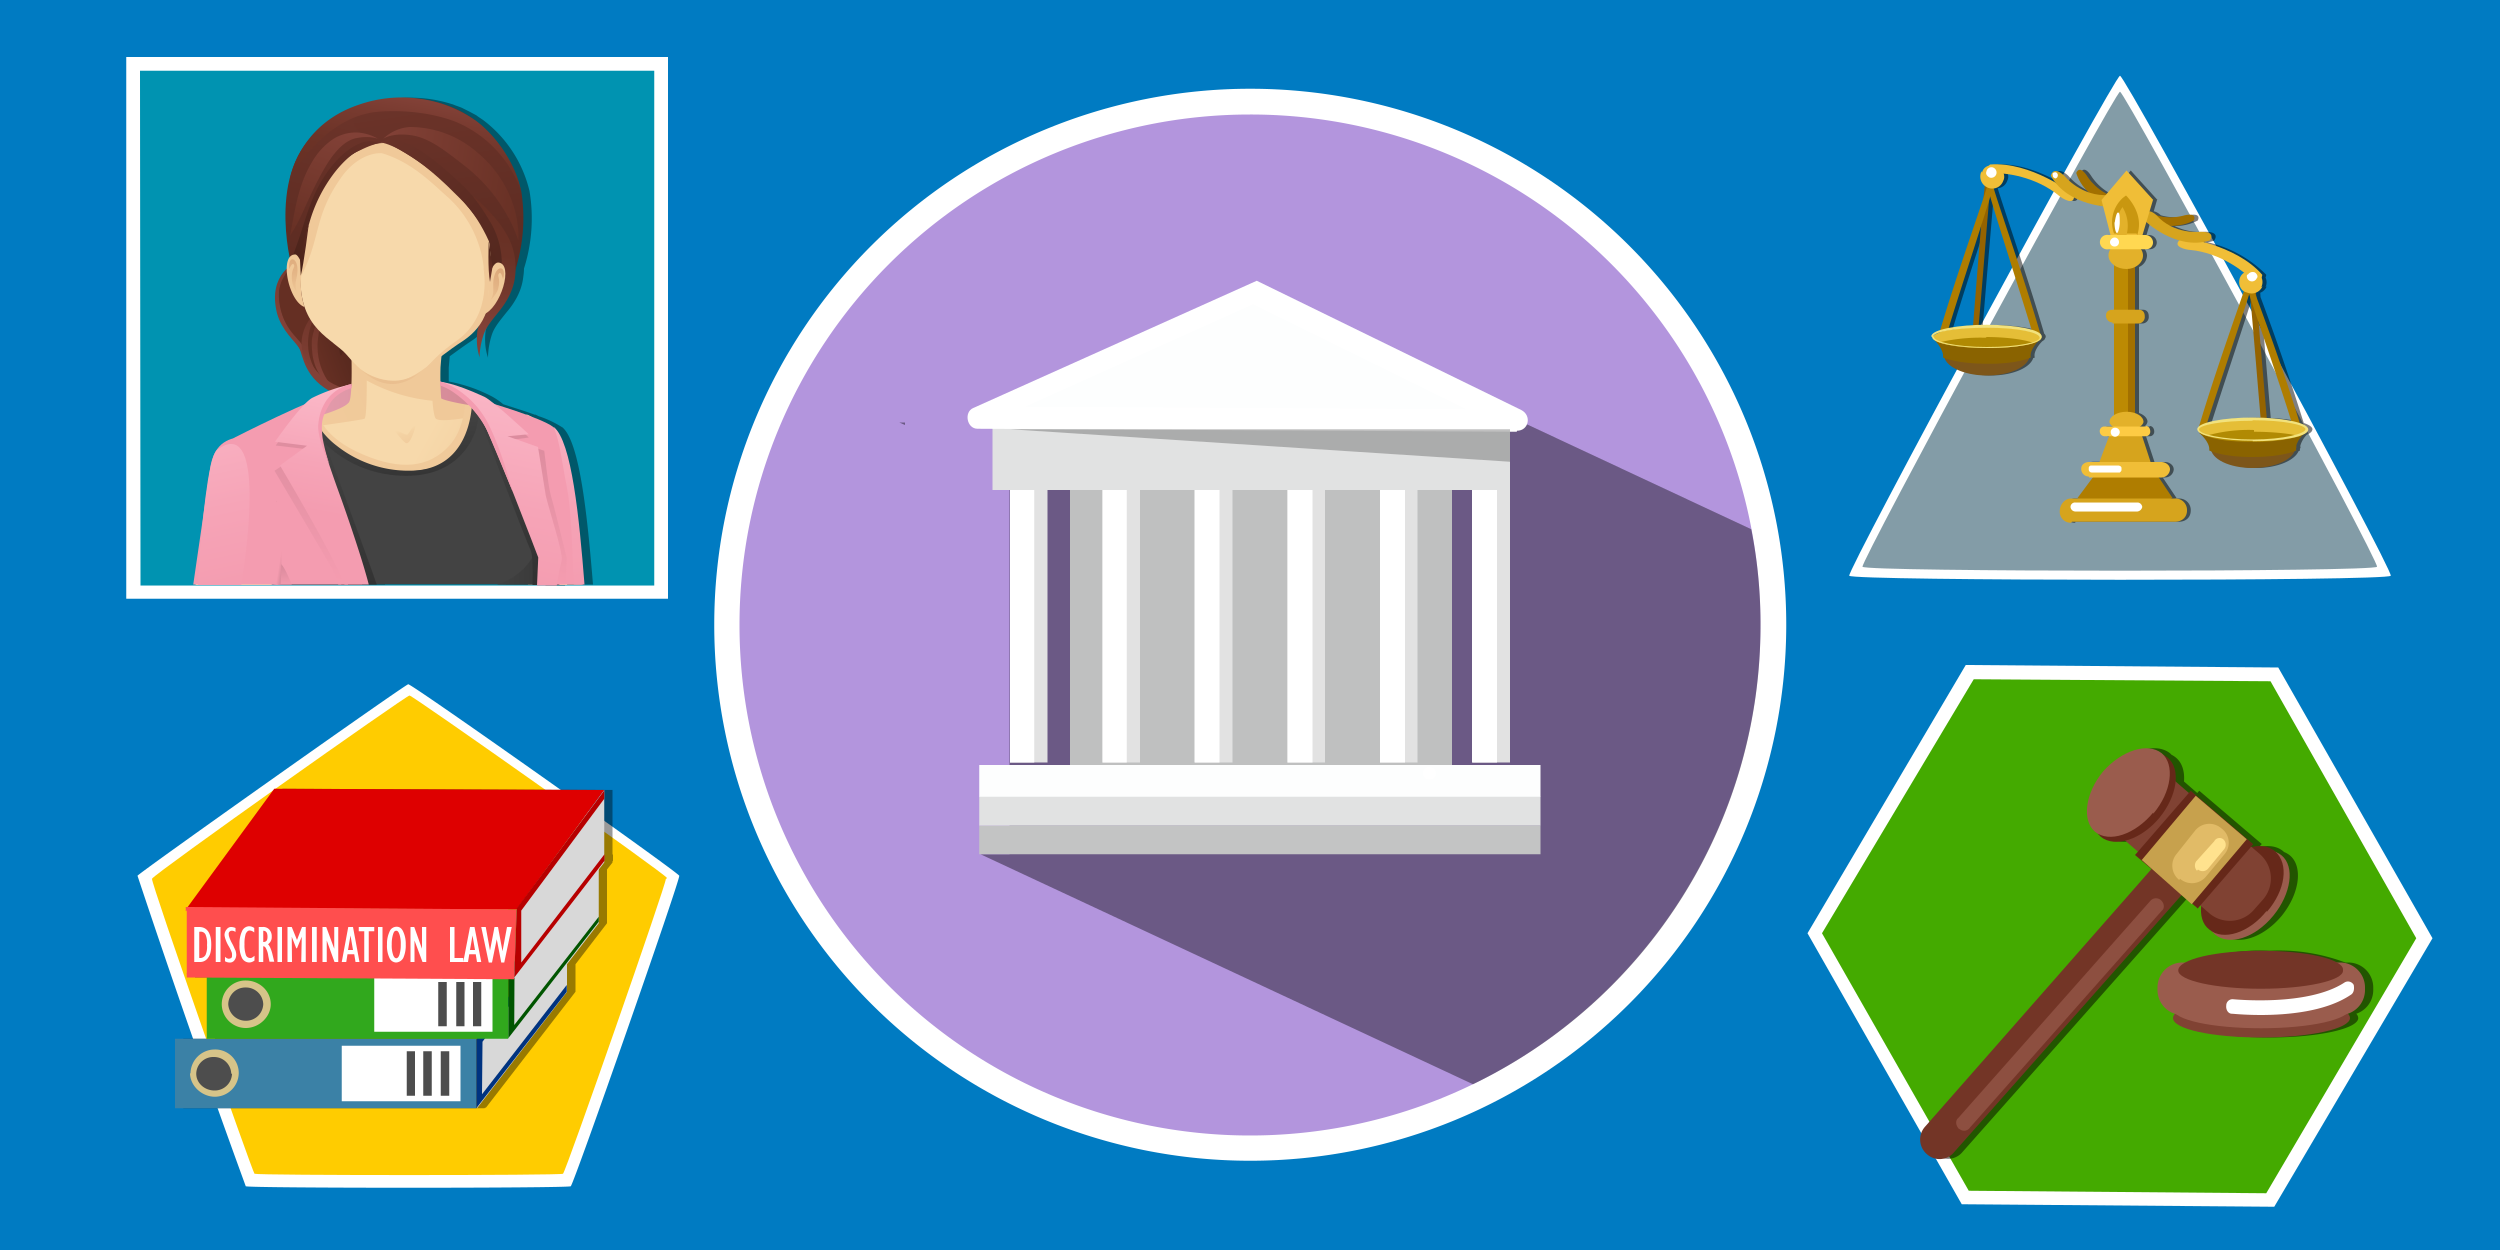 <svg xmlns="http://www.w3.org/2000/svg" xmlns:xlink="http://www.w3.org/1999/xlink" viewBox="0 0 1000 500"><defs><linearGradient id="a" x1="3029.7" x2="3031.2" y1="-206.5" y2="-180.3" gradientTransform="rotate(58.1 1285.1 -2639.3)" gradientUnits="userSpaceOnUse"><stop offset=".2" stop-color="#492219"/><stop offset="1" stop-color="#652f23"/></linearGradient><linearGradient id="k" x1="3033.4" x2="3027.6" y1="-218.3" y2="-188.2" xlink:href="#a"/><linearGradient id="b" x1="3048.7" x2="3072.5" y1="-254.1" y2="-190.2" gradientTransform="rotate(57.1 1298.8 -2731.7)" gradientUnits="userSpaceOnUse"><stop offset="0" stop-color="#673024"/><stop offset=".4" stop-color="#6c3327"/><stop offset=".8" stop-color="#793b30"/><stop offset="1" stop-color="#824137"/></linearGradient><linearGradient id="l" x1="3048.3" x2="3078.2" y1="-217" y2="-180.6" xlink:href="#b"/><linearGradient id="m" x1="3051.6" x2="3081.5" y1="-219.8" y2="-183.3" xlink:href="#b"/><linearGradient id="n" x1="6.8" x2="78.8" y1="-458.9" y2="-458.9" gradientTransform="rotate(180 101 -149)" gradientUnits="userSpaceOnUse"><stop offset="0" stop-color="#d38894"/><stop offset="1" stop-color="#e49cad"/></linearGradient><linearGradient id="c" x1="221.9" x2="219.9" y1="-556.7" y2="-520.6" gradientTransform="matrix(1 0 0 -1 0 -298)" gradientUnits="userSpaceOnUse"><stop offset="0" stop-color="#f0c999"/><stop offset=".5" stop-color="#f1cb9c"/><stop offset=".9" stop-color="#f4d3a4"/><stop offset="1" stop-color="#f7d9ab"/></linearGradient><linearGradient id="o" x1="195" x2="232.6" y1="-518.3" y2="-517.1" xlink:href="#c"/><linearGradient id="p" x1="-512" x2="-510.9" y1="-644.4" y2="-644.4" gradientTransform="scale(-54.897 54.897) rotate(-29.1 989.2 -1298.5)" gradientUnits="userSpaceOnUse"><stop offset="0" stop-color="#f0c999"/><stop offset=".5" stop-color="#f2ce9f"/><stop offset="1" stop-color="#f7d9ab"/></linearGradient><linearGradient id="q" x1="-502.2" x2="-501.4" y1="-640.9" y2="-640.9" gradientTransform="scale(-82.005 82.005) rotate(23.8 -1778.4 867.4)" xlink:href="#c"/><linearGradient id="r" x1="40.7" x2="54.2" y1="-497.7" y2="-435" gradientTransform="rotate(180 101 -149)" xlink:href="#c"/><linearGradient id="d" x1="102.6" x2="159.3" y1="-518.2" y2="-518.2" gradientTransform="matrix(1 0 0 -1 0 -298)" gradientUnits="userSpaceOnUse"><stop offset="0" stop-color="#434343"/><stop offset="1" stop-color="#323232"/></linearGradient><linearGradient id="s" x1="196.1" x2="231.6" y1="-518.2" y2="-518.2" xlink:href="#d"/><linearGradient id="t" x1="45" x2="41.5" y1="-464.3" y2="-494.1" gradientTransform="rotate(180 101 -149)" xlink:href="#d"/><linearGradient id="u" x1="-534.9" x2="-534.1" y1="-663.5" y2="-663.5" gradientTransform="matrix(-5.017 -17.156 -18.31 5.217 -14666 -5530.2)" xlink:href="#c"/><linearGradient id="v" x1="214.1" x2="216.9" y1="-511.7" y2="-511.7" xlink:href="#d"/><linearGradient id="e" x1="113.2" x2="112.6" y1="-533" y2="-523.2" gradientTransform="matrix(1 0 0 -1 0 -298)" gradientUnits="userSpaceOnUse"><stop offset="0" stop-color="#f59cb0"/><stop offset="1" stop-color="#d6889a"/></linearGradient><linearGradient id="w" x1="141.8" x2="135.9" y1="-472.4" y2="-534.7" xlink:href="#d"/><linearGradient id="x" x1="120.8" x2="132" y1="-528.8" y2="-458.6" xlink:href="#e"/><linearGradient id="j" x1="128.7" x2="140.5" y1="-503.4" y2="-440.5" gradientTransform="matrix(1 0 0 -1 0 -298)" gradientUnits="userSpaceOnUse"><stop offset="0" stop-color="#f49cb0"/><stop offset=".3" stop-color="#f6a4b7"/><stop offset=".8" stop-color="#fbbac9"/><stop offset="1" stop-color="#fec5d2"/></linearGradient><linearGradient id="y" x1="207" x2="218.1" y1="-529.5" y2="-460.1" xlink:href="#e"/><linearGradient id="f" x1="46.1" x2="56.1" y1="-436" y2="-583.1" gradientTransform="rotate(-170.2 118.7 -197.3)" gradientUnits="userSpaceOnUse"><stop offset="0" stop-color="#6b3329"/><stop offset=".4" stop-color="#5d2c22"/><stop offset="1" stop-color="#421f16"/></linearGradient><linearGradient id="z" x1="-31.3" x2="16.5" y1="-124.8" y2="-222.8" gradientTransform="matrix(-.985 -.171 .141 -.81 213 -50.8)" xlink:href="#f"/><linearGradient id="A" x1="25.7" x2="-24.6" y1="-422.3" y2="-576.4" xlink:href="#f"/><linearGradient id="B" x1="37.8" x2="81.6" y1="-428.6" y2="-511.9" gradientTransform="rotate(-170.2 118.7 -197.3)" gradientUnits="userSpaceOnUse"><stop offset="0" stop-color="#6b3329"/><stop offset=".6" stop-color="#53271e"/><stop offset="1" stop-color="#421f16"/></linearGradient><linearGradient id="C" x1="37.3" x2="-103.1" y1="-438.1" y2="-542.8" gradientTransform="rotate(-170.2 118.7 -197.3)" gradientUnits="userSpaceOnUse"><stop offset="0" stop-color="#6b3329"/><stop offset="0" stop-color="#683228"/><stop offset=".4" stop-color="#53271e"/><stop offset=".7" stop-color="#462118"/><stop offset="1" stop-color="#421f16"/></linearGradient><linearGradient id="g" x1="-18.8" x2="41.5" y1="-452.3" y2="-452.3" gradientTransform="rotate(-170.2 118.7 -197.3)" gradientUnits="userSpaceOnUse"><stop offset="0" stop-color="#673024"/><stop offset=".7" stop-color="#7a3c31"/><stop offset="1" stop-color="#824137"/></linearGradient><linearGradient id="D" x1="-8.5" x2="-10" y1="-458.6" y2="-508" gradientTransform="rotate(-170.2 118.7 -197.3)" gradientUnits="userSpaceOnUse"><stop offset="0" stop-color="#673024"/><stop offset=".4" stop-color="#6a3226"/><stop offset=".7" stop-color="#74382d"/><stop offset="1" stop-color="#824137"/></linearGradient><linearGradient id="h" x1="264.5" x2="262.7" y1="-948.9" y2="-966.9" gradientTransform="scale(-1) rotate(-3.5 13973.4 5749.4)" gradientUnits="userSpaceOnUse"><stop offset="0" stop-color="#dba779"/><stop offset=".5" stop-color="#e4b586"/><stop offset="1" stop-color="#f0c999"/></linearGradient><linearGradient id="i" x1="64.1" x2="65.6" y1="-464.6" y2="-511.5" gradientTransform="rotate(-170.2 118.7 -197.3)" gradientUnits="userSpaceOnUse"><stop offset="0" stop-color="#6b3329"/><stop offset=".3" stop-color="#5b2b21"/><stop offset=".7" stop-color="#492219"/><stop offset="1" stop-color="#421f16"/></linearGradient><linearGradient id="E" x1="62.3" x2="54.8" y1="-486" y2="-441" xlink:href="#g"/><linearGradient id="F" x1="141.3" x2="147.8" y1="-955.8" y2="-971.5" gradientTransform="rotate(178.5 164.2 -424)" xlink:href="#h"/><linearGradient id="G" x1="-8" x2="-6.1" y1="-403.4" y2="-381.3" gradientTransform="rotate(-176.7 101.7 -149)" xlink:href="#i"/><linearGradient id="H" x1="28.4" x2="24" y1="-369.4" y2="-333.9" gradientTransform="rotate(-176.7 101.7 -149)" xlink:href="#b"/><linearGradient id="I" x1="29.8" x2="29.9" y1="-468.6" y2="-440.1" gradientTransform="rotate(-176.7 101.7 -149)" xlink:href="#h"/><linearGradient id="J" x1="211.6" x2="196.3" y1="-465.1" y2="-523.9" xlink:href="#d"/><linearGradient id="K" x1="191.1" x2="213.4" y1="-531.9" y2="-423.2" xlink:href="#j"/><linearGradient id="L" x1="111.4" x2="113.3" y1="-524.9" y2="-525.2" xlink:href="#e"/><linearGradient id="M" x1="94.6" x2="71.4" y1="-534.6" y2="-424.6" xlink:href="#j"/><linearGradient id="N" x1="234.3" x2="207.7" y1="-534.4" y2="-408.6" xlink:href="#j"/></defs><title>The Legal Background of California Pregnancy Discrimination Law</title><path fill="#007bc2" d="M0 500h1000V0H0z"/><path fill="#fff" d="M271.7 350.3c.5 1.4-42.2 123.4-43.4 124.2-.8.8-128.8.8-130 0A4553 4553 0 0155 350.3c.5-1.1 107.2-76.6 108.3-76.6 1.7 0 108.4 75.5 108.4 76.6z"/><path fill="#fc0" d="M266.3 351.7c.5 1-40 117.1-41.1 117.8-.7.7-122.2.7-123.4 0-.8-.7-41.6-116.7-41-118 .5-1.7 101.7-73.3 103-73.3s102.7 71.6 103 73z"/><path fill="#fff" d="M956.3 230.3c1.2-2.1-106.1-200-108.3-200s-109.3 197.9-108.3 200 215.5 2.2 216.6 0z"/><path fill="#839ca7" d="M950.8 226.7C952 225 850 36.7 848 36.7S744 225 745 226.7c1 2.1 205 2.1 205.8 0z"/><g opacity=".5"><path d="M925 171.8c0-1-1.4-1.9-3.5-2.6a955.2 955.2 0 00-17.3-50.4l-.1-1.7a4.5 4.5 0 002.6-2.6l-.5.4a4.6 4.6 0 000-3.9 2.9 2.9 0 00.3-1.1 48.3 48.3 0 00-23.4-13 19.7 19.7 0 002.5-.6s3-3.6-3.6-3.6a22.8 22.8 0 01-12.2-2.3 19 19 0 009.3-2.2s1.8-3.2-3.6-2.1a19.8 19.8 0 01-11.2 0l-.2-.2a5.6 5.6 0 00-2.6-1.4l1.3-4.5h.2l-10.7-11.8-8 9.3a21.3 21.3 0 01-8-7.4c-3-4.4-4-.9-4-.9A18.1 18.1 0 00837 77a23.4 23.4 0 01-9.7-6.7c-4.7-4.3-5.4 0-5.4 0a20.1 20.1 0 001.8 2.6c-6.4-3.6-16.4-8-26.1-7a2.1 2.1 0 00-.4.4 3.7 3.7 0 00-2.7 2.8l-.3-.6a4.8 4.8 0 001.3 5.7 199 199 0 00-.5 5c-3.4 10.4-11.7 33.9-17.4 52.9-2.1.7-3.5 1.5-3.5 2.5l.4.2a1 1 0 000 .2 2 2 0 001 1.1c.9 1 3.7 4.2 3.3 7l.6.1c1.3 4 8.4 7 17 7 8.5 0 15.6-3 16.9-7 .4 0 .6-.2.6-.2-.6-2.4 1.8-5.3 3-6.5a3.4 3.4 0 001-.8 1.6 1.6 0 00.1-.3 1.4 1.4 0 00.3-.8 1.5 1.5 0 00-.6-1.1c-6.5-22.2-16.7-51.5-18.6-58.2a4.4 4.4 0 003.8-3 3.5 3.5 0 00.2-2.8 42 42 0 0122.6 9.2s5 3.6 5.4.3a35.4 35.4 0 0011.7 3.6l3 11.4h-.8a2.9 2.9 0 000 5.7h.8a4 4 0 00-.8 2.5 4.8 4.8 0 002.2 3.8V124h-.4c-1.8 0-2.9.8-2.9 2.3a2.7 2.7 0 002.7 2.8l-.2.4h.8V166a3.3 3.3 0 00-1.8 2.6 2.6 2.6 0 001.2 2h-3.4a1.8 1.8 0 00-1.8 1.8 2 2 0 001.8 2.1h2l-3.8 10.2h-4c-1.9 0-3.3 1.1-3.3 2.7a3 3 0 002.9 3.2l.3.4h1.4l-6.2 8.2.4.2h-3c-2.4 0-4.4 2.5-4.4 5a4.4 4.4 0 004.5 4.7l.3-.4h41.2c2.9 0 4.8-1.8 4.8-4.5a4.6 4.6 0 00-4.6-4.8h-1.5l.4-.2-5.5-8.2h.9a3.5 3.5 0 003.5-3.2c0-1.8-1.8-3-3.5-3h-4.2l-3.4-10.3h1.5a1.8 1.8 0 001.8-1.8c0-1.4-.8-2.3-1.8-2.3v.2h-2.2a2.7 2.7 0 001.3-2c-.1-1.4-1.4-2.7-3.4-3.4v-35.8h1.2a2.6 2.6 0 002.7-2.9c0-1.4-.7-2.6-2.3-2.6h-1.6v-17.1a5.2 5.2 0 003.2-4.6 4.4 4.4 0 00-.9-2.5h2a2.7 2.7 0 002.8-2.9 3.1 3.1 0 00-3.2-2.8h-.9l1.5-5a36.6 36.6 0 0013.1 7.2c-2.6 2.8 3.7 3.7 3.7 3.7 11.1.8 19.6 7 22.3 9.2a4.4 4.4 0 00-1.7 2.2 4.6 4.6 0 001.6 5.2c-3 8.9-12 33.8-17.9 54a1.4 1.4 0 000 2.4 3 3 0 00.3.2h-.3s4.5 3.6 4 7.1l1 .4c1.5 3.8 8.4 6.6 16.3 6.6 8.4 0 15.3-3 16.9-6.7l.6-.3a4.2 4.2 0 010-1l.2.2a4 4 0 00-.1-1 10.2 10.2 0 012.6-4.5c1.4-.6 2.2-1.3 2.2-2zm-6.9-3.5a71.2 71.2 0 00-9.8-1.1l-3.2-38.1c4.2 12.5 10 29.4 13 39.2zm-124-77.7l-3.2 39.5a74.2 74.2 0 00-9.7 1.1c3-10.1 8.7-27.7 12.9-40.6zM777.5 133a6.4 6.4 0 00-2.5 1.5c.2-.5 1-1 2.5-1.5zm19-3l-3.4.1 4.2-49.5.4-1.6c3.3 11 12.5 39.3 16.6 53-4.2-1.3-11.2-2-17.9-2zm104.8-12.2l.5 1.3c1 10 2.6 30.2 4 48h-3c-7 0-14 .7-18.2 2 4.2-13.3 13.4-40.6 16.7-51.3z"/><path d="M774.6 135.3a1.2 1.2 0 010-.3 1 1 0 010-.2zM859 168.6v.2z"/></g><path fill="#fff" d="M786.3 266l125 1L973 375.3l-63.3 107.4-125-1L723 373.3z"/><path fill="#4a0" d="M789.5 271.7l118.7.8 58.3 102.8-60 102-119-1-58.7-103z"/><path fill="#fff" d="M714.5 250a214.4 214.4 0 11-428.8-.2 214.4 214.4 0 01428.8.2"/><path fill="#b395dd" d="M704.2 250A204.2 204.2 0 11500 45.8 204 204 0 01704.2 250"/><path fill-opacity=".4" d="M359.7 169l2.3 1v-1zm238.3 0H403.8v172.7h-11.6l197 92a203.5 203.5 0 00115-183.7 191.7 191.7 0 00-3.7-38.3L609.2 169H598z"/><path fill="#bfc0c0" d="M580.8 312.3H428V193h152.8z"/><path fill="#e1e2e2" d="M604 196H397v-27.7h207z"/><path fill="#fff" d="M606.7 172.7L391 171.5c-4.3 0-5.5-6.7-1.7-8.3l113.4-50.9L608.5 164c4.3 2.2 3 8.3-1.7 8.3"/><path fill="#fdfefe" d="M586.7 163.7l-176.7-1 91.2-41 85.5 42.1z"/><path fill="#2c2c2c" fill-opacity=".3" d="M404 171.7l200 13v-13z"/><g opacity=".5"><path d="M939.3 385h-1.2a74.8 74.8 0 00-30.4-4.7 75.4 75.4 0 00-30.3 4.7h-1a10 10 0 00-10 10v1a10 10 0 006.8 9.5 2.5 2.5 0 00-.7 1.7c0 4.5 15.8 7.8 35.3 7.8s35.5-3.5 35.5-7.8a2.7 2.7 0 00-.8-1.7 10 10 0 006.8-9.5v-1a10 10 0 00-10-10z"/><path d="M880 361.7l.2-.2 2.1 1.8v.2l1.2-1.3.3.3c-.4 4 .6 7.4 3.2 9.3a8.3 8.3 0 001.2.9 8 8 0 001.1 1.1c5.7 4.7 16 1.4 23.4-7.5 7.1-8.8 8.6-19.6 3.3-24.1a8.7 8.7 0 00-2.4-1.4l-.3-.3c-2.4-2-5.7-2.5-9.3-1.7l-.2-.2.9-1-25-21.3-.8.9-5.3-4.6c.3-4-.7-7.5-3.3-9.6a8.8 8.8 0 00-1.7-1.1 8 8 0 00-.6-.6c-5.7-4.5-16-1.1-23.3 7.2-7.4 8.8-8.7 19.7-3.4 24.2a8.6 8.6 0 001.3.8 8.4 8.4 0 001 1.2c2.6 2 6.1 2.5 9.8 1.6l5.1 4.4-1.2 1.3 6.6 5.6-90.6 103a7.7 7.7 0 00.9 11 7.5 7.5 0 0010.8-.8l91-102.7z"/></g><path fill="#e2e2e2" d="M419 305h-15V196h15z"/><path fill="#fff" d="M413.7 305H404V196h9.7z"/><path fill="#e2e2e2" d="M456 305h-15V196h15z"/><path fill="#fff" d="M450.7 305H441V196h9.7z"/><path fill="#e2e2e2" d="M493 305h-15V196h15z"/><path fill="#fff" d="M487.8 305h-10V196h10z"/><path fill="#e2e2e2" d="M530 305h-15V196h15z"/><path fill="#fff" d="M525 305h-10V196h10z"/><path fill="#e2e2e2" d="M567 305h-15V196h15z"/><path fill="#fff" d="M561.7 305H552V196h10v109z"/><path fill="#e2e2e2" d="M604 305h-15V196h15z"/><path fill="#fff" d="M598.8 305h-10V196h10z"/><path fill="#fdfefe" d="M616.2 318.8H391.7V306h224.5z"/><path fill="#e1e2e2" d="M616.2 330.3H391.7v-11.6h224.5z"/><path fill="#c3c4c4" d="M616.2 341.7H391.7v-11.4h224.5v11.4z"/><path fill="#fff" d="M569.2 309.2a2.5 2.5 0 002.5 2.6c1.6 0 2.6-.8 2.6-2.3a2.5 2.5 0 00-2.6-2.7 2.5 2.5 0 00-2.5 2.5"/><path fill="#804233" d="M940 407.2c0 4.3-16 7.8-35.5 7.8s-35.3-3.3-35.3-7.8 15.8-8 35.3-8 35.3 3.3 35.5 8"/><path fill="#9a5c4d" d="M940 403.3c0 4.5-16 8-35.5 8s-35.3-3.3-35.3-7.8c0-4 15.8-7.7 35.3-7.7s35.3 3.7 35.3 8"/><path fill="#9a5c4d" d="M936 406h-63a10 10 0 01-10-10v-1a10 10 0 0110-10h63a10 10 0 0110 10v1a10 10 0 01-10 10"/><path fill="#733527" d="M937.2 388.3c0 3.9-14.7 7.2-32.9 7.2-18.3 0-33-3.3-33-7.3 0-4.5 15-7.9 33-7.9 18.4 0 32.9 3.4 32.9 7.5"/><path fill="#fff" d="M904.5 406c-6.7 0-11.2-.5-11.7-.5-1.6 0-2.5-1.7-2.3-3.3a2.5 2.5 0 012.8-2.5c.4 0 29.7 3 44.5-6.7a2.6 2.6 0 013.7 1c.3 1.7 0 3.3-1.3 4-10 6.7-25.4 8-36 8"/><path fill="#9a5c4d" d="M909.3 366.3c-7.3 8.9-17.6 12.2-23.3 7.5-5.5-4.5-4-15.3 3.3-24.1 7.2-8.7 17.7-12.2 23.4-7.5 5.3 4.5 3.8 15.3-3.4 24.1"/><path fill="#662819" d="M906.7 364.3c-7 8.9-17.5 12.2-23 7.5-5.5-4.1-4-15 3.3-23.8 7.2-8.7 17.5-12.2 23-7.5 5.7 5 4.2 15.7-3.3 24.3"/><path fill="#733526" d="M770.8 461.7a7.7 7.7 0 01-.8-11l94.2-107.2c2.8-3.3 7.8-3.3 11.1-.5a7.7 7.7 0 01.9 11l-94.5 106.8a7.5 7.5 0 01-10.9.9"/><path fill="#8d4f40" d="M783.7 451.7c-1.4-1.4-1.7-3.4-.4-4.5l76.7-86.7a3 3 0 014.3-.5c1.4 1.2 1.7 3.3.4 4.3L788 451a2.8 2.8 0 01-4.3.5"/><path fill="#804233" d="M884.2 365.7l-36.4-31.4a12.7 12.7 0 01-1.3-17.8l3.3-4.7c5-5.3 12.7-6 18-1.3l36.2 31.2a12.9 12.9 0 011.3 18l-3.8 4.3a12.7 12.7 0 01-17.8 1.3"/><path fill="#662819" d="M879 363.3L854 342l22.3-25.7 25 21.4-22.3 25.8z"/><path fill="#c7a14d" d="M876.7 361.7l-20-17.7 21.6-25.7 20.4 17.4z"/><path fill="#e1bb67" d="M871.7 352a7.3 7.3 0 01-1-10.5l7.3-9.2a7.3 7.3 0 0110.5-1 7.1 7.1 0 011.3 10.4l-7.3 8.8a7.3 7.3 0 01-10.5 1"/><path fill="#ffe28e" d="M878.8 348.3a3 3 0 01-.3-3.8l7.2-8a2.4 2.4 0 013.6-.8 2.9 2.9 0 01.5 3.8l-6.6 8a2.9 2.9 0 01-4 .3"/><path fill="#662819" d="M863.7 327.2c-7.2 8.6-17.7 12.1-23.4 7.5-5.3-4.7-4-15.5 3.4-24.2 7.3-8.8 17.6-12.2 23.3-7.5 5.5 4.5 4 15.3-3.3 24.2"/><path fill="#9a5c4d" d="M861.3 325c-7.3 8.8-17.6 12.3-23.3 7.7-5.3-4.5-4-15.4 3.3-24.2 7.4-8.3 17.7-11.7 23.4-7.2 5.3 4.5 4 15.4-3.4 24.2"/><path fill="#af7d00" d="M880.7 172.4h-.4c-.7-.4-.9-1-.7-1.8 7.2-24.2 18.6-55.5 19-57.3 0-.7.3-1.3 1-1.3a1.2 1.2 0 011.3 1.3c0 1.8-14.3 43.7-18.8 58.2a1 1 0 01-1 .9"/><path fill="#956300" d="M906.1 173.4a1.4 1.4 0 01-1.4-.9c-2.2-25-4.7-57.8-5.4-59.8a1.8 1.8 0 01.7-1.7 2.2 2.2 0 011.8.9c.5 1.7 4 45.8 5.4 60.8a1.2 1.2 0 01-1 1.3"/><path fill="#af7d00" d="M919 172.4h.4c.7-.4.9-1 .9-1.8-7.2-24.2-19.2-55.5-19.7-57.3 0-.7 0-1.3-1-1.3a1.2 1.2 0 00-1.2 1.3c0 1.8 14.9 43.7 19 58.2a1 1 0 001 .9"/><path fill="#7d561a" d="M918.1 179c0 4.5-7.7 8.2-17.2 8.2-9 0-16.6-3.5-16.6-8.2 0-4.5 7.5-8.2 17-8.2 9.6 0 17.3 4 17.3 8.6"/><path fill="#8a6300" d="M901 173.4l-21.4-.3s4.5 3.6 4.1 7.1c0 0 5.4 2.7 17.4 2.6 12.2 0 17.4-2.6 17.4-2.6-.8-3.5 3.5-7.1 3.5-7.1l-21.4.3z"/><path fill="#e5be37" d="M923 172c0 2.3-10 4.3-22 4.3s-21.7-1.8-21.7-4.3c0-2.3 9.8-4.3 21.8-4.3s21.8 1.8 21.8 4.3"/><path fill="#b18a03" d="M901.6 172a62 62 0 00-19.1 2.3c4 1.8 10.7 2.4 18.6 2.4a67 67 0 0019-2.2c-3.6-1-10.8-1.8-18.5-1.8"/><path fill="#f2e27c" d="M901 168.3c-12.4 0-21.4 1.7-21.4 3.5s9 4 21.5 4 21.1-2.4 21.1-4.1-8.4-3.6-21.1-3.6m0 8.2c-10.7 0-22.2-1.8-22.2-4.6s11-4.7 22.2-4.7c10.7 0 22.2 1.8 22.2 4.8s-11.3 4.7-22.2 4.7"/><path fill="#af7d00" d="M815.2 135.1h.3c.5 0 1-.9.7-1.4-7.1-24.4-18.8-57.3-19-59.6 0-.4-.5-.7-1.2-.7a1.2 1.2 0 00-1 1c0 2.2 14.2 45.9 18.5 60.4 0 .3.8.7 1.3.7"/><path fill="#956300" d="M789.4 136.6h.3a1.2 1.2 0 001.3-1.3c2.3-25 4.8-60.1 5.4-62.1 0-.6 0-1.3-.8-1.5-.5 0-1.2 0-1.4.8-.7 1.8-4.1 47.6-5.4 62.6a1.5 1.5 0 00.6 1.5"/><path fill="#af7d00" d="M776.7 135.1h-.4c-.5 0-.9-.9-.7-1.4 7.1-24.4 19.1-57.3 19.3-59.6 0-.4.6-.7 1.3-.7a1.2 1.2 0 011 1c0 2.2-14.6 45.9-18.8 60.4 0 .3-.7.7-1.2.7"/><path fill="#7d561a" d="M777.6 142c0 4.4 7.7 8.2 17.1 8.2s17.2-3.6 17.2-8.3-7.7-8.2-17.2-8.2-17.1 3.6-17.1 8.2"/><path fill="#8a6300" d="M794.7 136.6l21.2-.8s-4.3 4-3.6 7.2c0 0-5.4 2.7-17.6 2.5-12.1 0-17.5-2.5-17.5-2.5.5-3.2-3.6-7.2-3.6-7.2l21.1.8z"/><path fill="#e5be37" d="M772.9 134.8c0 2.5 9.7 4.4 21.8 4.4 12 0 21.9-1.7 21.9-4.2 0-2.2-9.9-4.2-21.9-4.2-12.1 0-21.8 1.8-21.8 4.5"/><path fill="#b18a03" d="M794.2 134.8c8.2 0 15.4 1 19 2.3a61.1 61.1 0 01-18 2.1c-8.5 0-15.5-.8-19.3-2.3a72 72 0 0118.8-1.8"/><path fill="#f2e27c" d="M773.6 134.8c0 1.8 8.4 4 21.1 4 12.6 0 21.2-1.9 21.2-3.7 0-2.1-8.6-4-21.2-4s-21.4 1.7-21.4 3.5m-.8 0c0-2.9 11.3-4.7 22.2-4.7 10.8 0 22 1.8 22 4.7 0 3-10.7 4.6-21.4 4.6s-22.4-1.7-22.4-4.4"/><path fill="#f0be37" d="M872.6 95s21.5 2.5 32.3 14.9c0 0 0 4.6-6.3 0 0 0-9.7-9-23.3-10 0 0-7.5-1.1-2.7-4.5"/><path fill="#f0be37" d="M905 114.5a4.7 4.7 0 01-6.2 2.5c-2.7-.5-3.6-3.5-2.9-5.7.9-2.5 3.6-3.6 6.3-2.7a4.6 4.6 0 012.3 6.3"/><path fill="#a27000" d="M854.2 86.4s12.5 7.6 23.3 1.8c0 0 1.8-3.2-3.6-2.1 0 0-8.6 3-16.1-2.4 0 0-4.9-2.5-3.6 2.7"/><path fill="#d6a41d" d="M857.8 88.2s12.5 12.2 26.1 8c0 0 3-3.5-3.6-3.5 0 0-10.7 1.4-17.9-6.8 0 0-4.6-4.3-4.6 2.3"/><path fill="#f0be37" d="M829.1 77.5s-16.8-13-33.1-11.7c0 0-3 2.7 4.8 3.6 0 0 13.1.6 23.3 9.3 0 0 6.5 4.7 5.4-1.4"/><path fill="#f0be37" d="M792.6 68.5A4.8 4.8 0 00795 75a4.6 4.6 0 006.3-2.7c1-1.8 0-4.8-2.5-6-2.2-.8-5.4 0-6 2.8"/><path fill="#a27000" d="M848.5 84s-14.4-3.3-18-14.8c0 0 1.1-3.5 4.2 1 0 0 4.4 7.8 13.8 9.2 0 0 5 1.5.3 4.2"/><path fill="#d6a41d" d="M844.7 82.8s-17.4 0-24.4-12.5c0 0 .8-4.3 5.4 0 0 0 6.8 8.6 18 7.7 0 0 6 0 1.7 4.8"/><path fill="#fff" d="M821.2 69.8a1 1 0 00.6 1.4c.3.4 1 0 1.2-.5a1.3 1.3 0 00-.7-1.8c-.5 0-1.2 0-1.4.9m-26.3-1.3c-.4 1 0 1.8 1.2 2.5a2.1 2.1 0 101.4-4 2 2 0 00-2.6 1.5m104.3 41.2a2 2 0 103.8 1.6c.7-.7 0-1.8-.7-2.3a2.2 2.2 0 00-2.9 1"/><path fill="#bc8a03" d="M846 177.2h8V102h-8.4v75.2z"/><path fill="#a27000" d="M854.2 177.2h-3V102h2.8v75.2z"/><path fill="#e3b12a" d="M843.4 102.2c0 3 3.3 5.4 7.2 5.4 3.6 0 6.6-2.4 6.6-5.4 0-2.9-3-5.4-6.8-5.4-4 0-7.1 2.5-7 5.4"/><path fill="#f0be37" d="M861.3 80l-10.7-11.8-10 11.8 3.6 14H857l4.2-14z"/><path fill="#c99710" d="M854.9 94c1.8-5.4 0-10.8-4-15.3l-.5-.5-1.2.9a13.2 13.2 0 00-3.6 14.3h9z"/><path fill="#e3b12a" d="M850.6 94a14 14 0 00-1.4-10.8v-.4l-.6.6a13.7 13.7 0 00-1.8 10.4v.5h3.6z"/><path fill="#ffd851" d="M843.4 99.7h14.9a2.7 2.7 0 002.9-2.9 3.1 3.1 0 00-3.3-2.8h-14.5a2.9 2.9 0 100 5.7"/><path fill="#d6a41d" d="M844.9 129.4h10.4a2.6 2.6 0 002.6-2.9c0-1.4-.7-2.6-2.3-2.6h-10.4c-1.8 0-2.8.8-2.8 2.3a2.7 2.7 0 002.7 2.8"/><path fill="#e3b12a" d="M857.4 168.8c0-2.3-3-4.1-6.8-4.1-3.6 0-6.8 1.8-6.8 4 0 1.7 3 3.5 6.8 3.5 3.6 0 6.8-1.8 6.8-3.6"/><path fill="#d6a41d" d="M839.9 184.9l10.3 8.4 10-8.6-3.5-10.7h-12.9l-4 10.7z"/><path fill="#af7d00" d="M831 199.2l19.6 8.6 18.4-8.6-6.8-10.2h-23.6z"/><path fill="#fdcb44" d="M858.3 170.6h-16.6a1.8 1.8 0 00-1.8 1.8 2 2 0 001.8 2.1h16.6a1.8 1.8 0 001.8-1.8c0-1.4-.7-2.3-1.8-2.3"/><path fill="#f0be37" d="M835.7 191h28.7a3.5 3.5 0 003.6-3.2c0-1.8-1.8-3-3.6-3h-28.7c-1.7 0-3.2 1-3.2 2.6a3 3 0 002.9 3.2"/><path fill="#d6a41d" d="M828.8 208.7h41.1c2.9 0 4.9-1.8 4.9-4.5a4.6 4.6 0 00-4.7-4.8h-41.7c-2.5 0-4.5 2.5-4.5 5a4.4 4.4 0 004.5 4.7"/><path fill="#fff" d="M830 204.6h25a2.3 2.3 0 001.9-1.8 2 2 0 00-1.8-1.8h-25a1.8 1.8 0 00-1.9 1.8 2 2 0 001.8 1.8m7.2-15.6h10.7s.7-.5.7-1v-.8c0-.7-.9-1-1.4-1h-10.7a1 1 0 00-1 1v.7a1.2 1.2 0 001.1 1.1m7.7-16a1.8 1.8 0 001.8 1.7 2 2 0 001.8-1.8 1.8 1.8 0 00-1.8-1.8 1.7 1.7 0 00-1.8 1.8m-.3-76a1.8 1.8 0 001.8 1.7 1.7 1.7 0 001.8-1.8 1.8 1.8 0 00-1.8-1.8 2 2 0 00-1.8 1.8m1.8-7.9c0 2.4.5 4.3 1 4.3.4 0 1-1.8 1.1-4 0-2.4 0-4.2-.7-4.2-.5 0-1 1.8-1.3 4M50.5 22.8h216.7v216.7H50.5z"/><path fill="#0093b1" d="M56 28.3h205.7v205.9H56.2z"/><path fill-opacity=".4" d="M224.8 170.8l.1.2-.2-.2a42.7 42.7 0 00-9.4-4.4 7 7 0 00-1.3-.6v.1c-4.7-1.7-9.7-3.2-12.7-4.2a28.5 28.5 0 00-4.3-3 61.8 61.8 0 00-17.5-6.1V147l.4-4.5c2.8-2 6-4.4 8.8-6.2a26.6 26.6 0 006-5.5l-.4 1.2c-1 7.3 1.2 11.3.9 11.3a31.1 31.1 0 011.6-9.6c1-2.9 3.2-5.5 6-9 2.9-3.4 5.9-8.2 6.5-13.9a23.2 23.2 0 00.3-3.4 66.1 66.1 0 002.2-31l-.1-.4a50 50 0 00-18.2-27.8l-.7-.5-1.5-1-.8-.6-3-1.6-2.8-1.4-.5-.2-2.2-.8-1-.4-.4-.1a54.6 54.6 0 00-34.1.4c-13.2 4.5-20 13-23.6 19.7-7.8 14.3-5.3 33.6-3.7 41.2a7.8 7.8 0 00-1.2 4.6c-3 3-6.2 8.4-3.8 17.8 1.8 7 7.3 11.4 8.8 14 1.4 2.5 1.8 11.2 12 17a61.3 61.3 0 00-6.5 2.7 13 13 0 00-3.3 2.7c-13.3 5.8-28.2 13.5-28.5 13.6-3.6 1-8 3.5-9.3 12-1.2 5.7-2.2 13.4-2.8 19.6l-4 27h1-.1H154v-.2h48.5a.8.8 0 00-.3.1h14.1v.2h1.9v.2h7.8v-.2h4.2v-.2h7c-2.2-26.6-5.2-57.3-12.4-63z"/><path fill="#6b779b" d="M162.4 70.2a11.5 11.5 0 011.3.3 7.6 7.6 0 00-1.3-.3"/><path fill="url(#a)" d="M134.5 108.2c-5.5-9-35.8-7.7-15.3 30 14.6 27 47.8 18.6 39.6 3-8-15.5-18.6-24-24.3-33z"/><path fill="url(#k)" d="M120.2 138.8c1.8 2.4 6 18 21.1 18.5 9.5.4 16.9-3.8 18.2-8.1 0 0-5.5 3.3-10.7 1.5-5.1-1.7-8.6-21.7-8.6-21.7s-2.9 14.2-4 13.2c-1.2-.9-1.2-28.4-5.4-32.2s-8.8-7.3-13-5c-4.1 2.5-13.5 14.5 2.4 33.8z"/><path fill="url(#b)" d="M118.8 104.7s-12 4.6-8 20.6c1.9 7 7.4 11.4 8.9 14s1.8 12.5 14.3 18.2c6.5 3 13.2 2 20.3-2.8 0 0-11.1 5.6-23.3-2.5-7.3-4.9-8.2-10.7-10-14s-8.7-7.2-9.5-19.4c-.5-8.5 7.3-14.1 7.3-14.1z"/><path fill="url(#l)" d="M128 122.8s-18 15 2.2 30.4c.1.1-14.2-11.9-2.2-30.4z"/><path fill="url(#m)" d="M130.7 121.5s-6 9.2-6 15.7 1.3 13.5 9.6 18.8c0 0-7.1-5.7-7.3-17.2-.2-6.5 3.7-17.3 3.7-17.3z"/><path fill="url(#n)" d="M195.2 164.3s-11.4-9.8-17.9-11.3-29.3-.7-36.8 1.3-17.3 15.2-17.3 15.2z"/><path fill="url(#c)" d="M226.8 195.2c-5-26.2-16.1-29.4-16.1-29.4-8.4 10.9-3.9 45.5.5 68h21.5a525.6 525.6 0 00-5.9-38.6z"/><path fill="url(#o)" d="M226.7 223.2c-1.4-5-7-18.4-7-18.4l-4.5 3.4L214 234h12.8a44 44 0 00-.1-10.8z"/><path fill="url(#p)" d="M196.7 164.5s6.5 54.2-12.9 55.5-52-27.8-67.6-50.7c0 0 23.5-4.3 24.8-8.8a72 72 0 000-24l33 .7s1.7 22.6 2.7 24c1.6 2 20 3.3 20 3.3z"/><path fill="url(#q)" d="M139.7 160.7c1.5-3 .8-21 .8-21l37.2-6.2s-1 6.5-1.5 13.5a125.9 125.9 0 00.3 12.7c0 .3-.7-1-.5-.7.8 1.3 11.5 3 11.5 3l14.7 2s-26.2 6.2-28 3.3c-.5-.8-1-3.6-1.2-7a67.7 67.7 0 01-26.3-8.1s.1 14.8-.9 15.3-26.3 4-26.3 4l-1.7-2.5c-.3 0 19.9-4.5 21.9-8.3z"/><path fill="url(#r)" d="M193.7 163l-7.7-1s-.5 10-6.3 16.3c-8.2 8.9-19.5 9.9-34.5 3.5-16.2-6.8-17.9-16-17.9-16l-12.8 3.9S140 193 144.7 197c9.1 7.7 28.8 12.7 30.8 12.7s16.3-20.4 17.2-22.9c1-2.3 1-23.8 1-23.8z"/><path fill="#434343" d="M223 230.5c-.3-11.5-7.7-26.8-10.5-39.7-3-13.5-3.8-13.8-3.2-24.5l-17.6-4.5s.3 22.5-21.5 26c-22.9 3.7-37.2-4.8-47.9-22.1 0 0-14.6 5.1-26 8.8 4.5-1.5 14.7 13.5 11 47l-1.1 7.2 3.5 5h113a14 14 0 00.3-3.2z"/><path fill="url(#d)" d="M109.2 206.5s1.1 5-2.4 14.7c1.9 3.8 4.2 8 6.7 12.6h29.7a74.8 74.8 0 01-34-27.3z"/><path fill="url(#s)" d="M217.2 206.5c.3 5-1.2 21.2-17.5 27l-.9.3h22.5a54.8 54.8 0 00-4.1-27.3z"/><path fill="url(#t)" d="M124.2 164.2a31.4 31.4 0 0010.5 14.1 46.3 46.3 0 0031.5 9.9c21.1-1.5 22.3-23.4 22.6-26.2l3.7.3-1.7 7.9c-1.2 5.7-7.5 19.6-27 20.1-20.3.5-35-10.8-42.8-24.3a10.5 10.5 0 013.2-1.8z"/><path fill="url(#u)" d="M162.3 177.2c-1.8-1.2-5-5.7-5-5.7 1.4.3 4.9 2.8 5.7 2.3.7-.5 3.3-5.5 3.3-4.5.2.9-2.1 9-4 7.9z"/><path fill="url(#v)" d="M223 219.5c-.7-2.3-9.3-26.2-9.3-26.2-.9 3 8.3 24.4 7 33.5l-1.2 7.2h4.2a35.8 35.8 0 00-.7-14.5z"/><path fill="#f49cb0" d="M137.7 155.7l.6-.2c.1 0-.1.2-.6.2zM143.7 227.2c-.9-4-17.9-50.2-16.4-61.4 1-7 8-9.5 10.4-10.1-12.2 3.1-44.4 19.6-44.4 19.6s15 20.9 16.9 24.4-1.4 34.1-1.4 34.1h36l-1.1-6.6z"/><path fill="url(#e)" d="M111.7 225.3c-2.2 0-2.2 4.7-2 8.5h7c-2-4.8-3.7-8.5-5-8.5z"/><path fill="url(#w)" d="M127.7 170.8l.8 27.2 8 35.8h14.2c-4.2-12.3-23-63-23-63z"/><path fill="url(#x)" d="M136.3 218.8c-3.5-11.1-15-56-15-56l-11 15.4 12.4 1.5-12.9 8.6s22 37.2 23.2 39.5a41.2 41.2 0 012.3 6h3.9a80.4 80.4 0 00-2.9-15z"/><path fill="url(#j)" d="M136.3 199s-7.3-19.8-7.8-24.2a19.9 19.9 0 0112-21.1 67.7 67.7 0 00-15.3 5.3c-4.2 1.8-15.2 17.7-15.2 17.7l12.8 1.6-10.8 7.9s21.2 35.6 25.8 47.6h9.7c-3.2-12.5-11.2-34.8-11.2-34.8z"/><path fill="#f7d9ab" d="M111 215.7L82 204l-3.8 30h30.5z"/><path fill="#f49cb0" d="M105.2 180.8c-2.2-5.3-5.4-6.8-8.7-6.1-3.5.6-11 1.3-12.5 13.1l-6.7 46h34c1.4-10.5 2.5-31.8-6.1-53zM228.8 193.3s-2.8-18.8-7.5-22.5-26.3-10-26.3-10l27.5 62.7-2.2 10.3h12.9z"/><path fill="url(#y)" d="M226.7 223.2s-5.4-22-6.4-25.2-2.6-17.7-2.6-17.7l-13.5-4.3 7.3-1-13-12.3.2 10.8s18.3 40.8 19.1 43c.5 1.2.2 9.3-.3 17.2h8.7l.5-10.5z"/><path fill="url(#f)" d="M116.2 104.5C114 95.3 107 52 143 45.7c16-2.9 36.2 99.1-3.2 88.8-6.5-1.8-19.6-10.3-23.6-30z"/><path fill="url(#z)" d="M192.3 87.8s11.5 9.2 13.4 18.2c-.2.5-6.2 18-20.9 23.2-17.1 6-23.6-2.4-39.5-9.4 0 0 39.2-25 47-32z"/><path fill="#f7d9ab" d="M153.5 58.8c22.8-2.6 39.3 15.2 42.3 39.5 2.5 21.5-1.3 30.7-14 39.7-8 5.8-16.5 14.8-24.6 14.7-11.4-.2-16.9-9.5-19.9-12.2-8.5-7.5-21-12.2-16-41.3 3.7-21.5 13-41.2 32.2-40.4z"/><path fill="#f0c999" d="M120.5 110.3s-1-44.3 30.8-53c0 0 25.5-5.8 36.4 12.7 10.3 17.8 8 36 8.8 49 0 0-2-3-3-12a44.7 44.7 0 00-14-27.8c-5.7-4.9-14.2-14.2-26.7-17.9-3.3-.3-10.8 1.4-16.8 10.4-10.5 15.1-7.8 24-15.5 38.6z"/><path fill="url(#A)" d="M155.3 57.3c-12.5-2.1-16.5-8.3-12.1-11.6 15.6-12 54.1-9 65.3 30.8a68.2 68.2 0 01-3.5 34.7c-.7-3.5-4.5-9.2-7.3-13.9A140.7 140.7 0 00187 82.5c-9.8-12.5-22.3-20-31.7-25.2z"/><path fill="url(#B)" d="M153.7 57.2a27.6 27.6 0 00-6.4-.7c-4 .2-13 4.8-20.3 18.8-4.3 8.4-6 17.4-10.3 28 5.5 10.7 4.1-5.1 7-14A59.5 59.5 0 01134 68.8c2.8-3.5 9.5-11.5 19.7-11.6z"/><path fill="url(#C)" d="M152.5 57s10.7 1.3 29.8 20.7c3.5 3.5 10.7 9.6 16.9 28.1.3-1 3.5 3 3.3 1.5-.3-14-11.3-27.6-19.5-35.1-9-8.4-23.5-20.4-30.5-15.2z"/><path fill="url(#g)" d="M207.3 96.2s.5-4.2-1.1-11.2a46 46 0 00-15.5-24.2 41 41 0 00-26.9-10 17.2 17.2 0 00-10.5 4.7s3.9-2.8 12.4-1.2c6.6 1.4 12.3 5.9 20 11.9a65 65 0 0116.8 19.3 51.9 51.9 0 014.8 10.7z"/><path fill="url(#D)" d="M191.8 143.3a31.1 31.1 0 011.7-9.6c1-2.9 3.2-5.5 6-9 2.8-3.4 5.8-8.2 6.5-13.9a26.9 26.9 0 00-2.3-15.1 43.9 43.9 0 00-6.9-9.9 63.6 63.6 0 00-7.8-7.5 85 85 0 016.5 9.5 32.9 32.9 0 015 21.7 26.8 26.8 0 01-4.3 11.7A35.7 35.7 0 00191 132c-1 7.3 1.2 11.3.8 11.3z"/><path fill="#f0c999" d="M120.5 105l.3 3.3a30 30 0 001 14.5c-6.5-2.3-10.3-21.3-3.6-21 1.1.2 2.3 3.2 2.3 3.2z"/><path fill="url(#h)" d="M119.2 117.7a8.3 8.3 0 01-.7-6c2.2-8.9-3.7-10.5-2.8-4 0 0 1.1-2.9 1.8-1.9.8 1.2-1.2 1.5-.7 6.4.2 2.6 2.4 5.5 2.4 5.5z"/><path fill="url(#i)" d="M123.5 89.8s-2 16.2-3.2 20.5l-.3-6.5s2.3-11.8 3.5-14z"/><path fill="url(#E)" d="M116 94.3a62.4 62.4 0 004.2-7.5c2.3-4.8 5.1-11.6 9.1-18.6 3.9-7 8.5-12.2 13.5-13 5-1 8.7.3 8.7.5a18.5 18.5 0 00-8.7-2.7 16.9 16.9 0 00-9.8 2.8 27.7 27.7 0 00-8.3 9.2c-4.4 7.3-5.9 15-7 20.3l-1.7 9z"/><path fill="#f0c999" d="M196.5 107.8c-.7 11.7-2.7 16.4-3.2 18 6.9-2.3 12.5-20.5 5.9-20.8-1.4 0-2.7 2.8-2.7 2.8z"/><path fill="url(#F)" d="M195.5 120.8s2.2-1.8 1.8-5.8c-.5-9.5 5.9-9.7 3.9-3.3 0 0-.7-3.2-1.5-2.4-1.2 1 .8 1.9-.5 6.5-.9 2.5-3.7 5-3.7 5z"/><path fill="url(#G)" d="M195.5 96.5s-.5 11.3.5 16.3l1-6z"/><path fill="url(#H)" d="M208.5 76.7c-2.5-13-12-24-18.3-28.5a52 52 0 00-47-6.2c-24 8.2-27.2 29.7-27.2 29.7s12.5-24.4 34.3-26.9c5.2-.6 19.2-1 31.9 3.9a46.8 46.8 0 0126.3 28z"/><path fill="#f0c999" d="M193.3 106.8s4.2 18.9-10.5 29.4c-8.1 5.6-11.3 10-12.6 11.1 2.5-1.8 9.6-7.5 15.1-11 2.5-1.8 15.4-10.1 8-29.5z"/><path fill="url(#I)" d="M168.2 148.7s-10.7 11.6-23.9-.9c-.1-.1 11.9 9.5 23.9.9z"/><path fill="url(#J)" d="M218.5 222.7s-12.7-30.5-15-36.7-13.7-24-13.7-24 20.5 54.2 22.5 58.2c.7 1.5.9 7.1.7 13.8h4.3z"/><path fill="url(#K)" d="M224.7 224c.6-2.7-5.2-20.5-6.4-25.8l-3.1-19.4-12.2-4.3 8.5-.8s-14.3-13.4-17.8-15c-13-6-17.5-5.9-17.5-5.9s8.1 3.2 16.6 15.5c4 5.9 22.5 54.7 22.5 54.7l-.5 11.2h7.9c.8-5.4 1.8-9.4 2-10.2z"/><path fill="url(#L)" d="M112.5 220l-2.2 13.8h1.9a128.8 128.8 0 00.3-13.8z"/><path fill="url(#M)" d="M87 179.8c-4.2 3-6.3 35-6.8 37.5-.2 1.2-.7 8.7-1 16.7h17.3c3.2-19.5 8.7-67.2-9.5-54.2z"/><path fill="url(#N)" d="M221.5 170.8c2.5 6 3.5 15.5 5.3 24.4 1.5 7 2.2 24.8 2.7 38.6h4.3c-2.1-26.6-5.1-57.3-12.3-63z"/><path fill="#f49cb0" d="M205 196.5s-9.5-23-10.5-25a42.4 42.4 0 00-13-14.5 20 20 0 00-5.5-2.8v-1.7a33.2 33.2 0 016.5 3 36.1 36.1 0 0113.3 15c5.2 10.7 9.2 26 9.2 26zM140.7 153.5v1.7c-.4.1-6.5 1.8-9.2 7-2.2 4.1-3.3 5.8-2.5 12.8a70.5 70.5 0 002.8 10.8s-5-10.3-4.5-16c.5-5.5 3-13.6 13.4-16.3z"/><path fill-opacity=".4" d="M245 319.5V316h.2l-132.2-.5-34.6 47.3h-.7v1.7l.3-.3V391h8v24.5H73.3v27.8h120.5l.4-.4v.4l36-46.6v-11l12.6-16.4v-21.5l2.2-2.8v-.5l.2-.2v-2.6l-.2.2zm-35 44.2l-.8 20.8.6-20.7-33.1-.2zm-16.2 51.8h.3l-.3.3z"/><path fill="#d8d8d8" d="M191.3 415.5l35.5-47.5v28.7l-36 46.6.9-27.8z"/><path fill="#003380" d="M193 416.7l33.7-45.4V368l-36.2 47.8v27.5l36.2-46.6V394l-33.9 43.7z"/><path fill="#d8d8d8" d="M204.2 387.8l35.3-47.6v29.1L203.3 416l.9-27.8z"/><path fill="#050" d="M205.8 388.7l33.7-45v-3.4l-36.2 47.5v27.5l36.2-46.6v-2L205.7 410z"/><path fill="#3b81a6" d="M190.5 415.5H70v27.8h120.5z"/><path fill="#fff" d="M184.2 418.3h-47.5v22.2h47.5z"/><path fill="#4d4d4d" d="M85.5 437.7a8.2 8.2 0 118.3-8 8.3 8.3 0 01-8.3 8"/><path fill="#d6c489" d="M92.5 429.5a6.9 6.9 0 00-7-6.7 6.8 6.8 0 00-7 6.7c0 3.7 3.3 6.7 7.3 6.7a6.9 6.9 0 007-6.7m-16.6 0a9.7 9.7 0 019.6-9.7 9.4 9.4 0 019.7 9.4 9.6 9.6 0 01-9.5 9.5c-5.3 0-10-4.4-10-9.5"/><path fill="#4d4d4d" d="M176.3 420.5h3.4v17.8h-3.4zm-7 0h3.4v17.8h-3.4zm-6.6 0h3.3v17.8h-3.3z"/><path fill="#31a81d" d="M203.3 387.7H82.7v27.8h120.6z"/><path fill="#fff" d="M197 390.5h-47.3v22.2H197z"/><path fill="#4d4d4d" d="M98.3 410a8.3 8.3 0 118.4-8.3 8.4 8.4 0 01-8.4 8.3"/><path fill="#d6c489" d="M105.3 401.7a6.9 6.9 0 00-7-6.7 6.8 6.8 0 00-7 6.7 7 7 0 007 6.6 6.9 6.9 0 007-6.6m-16.6 0a9.5 9.5 0 019.6-9.5c5.4 0 10 4.1 10 9.5 0 5-4.6 9.5-10 9.5a9.6 9.6 0 01-9.6-9.5"/><path fill="#4d4d4d" d="M189.2 392.8h3.3v17.7h-3.3zm-6.7 0h3.3v17.7h-3.3zm-7.2 0h3.4v17.7h-3.4z"/><path fill="#de0000" d="M241.7 316l-35 47.7-132-.4 35-47.8 132.1.5z"/><path fill="#ff4e4e" d="M203.3 363.8v26.7l-128.6-.8v-26.4z"/><path fill="#ff4e4e" d="M74.7 364.2l128.3 1v25l-128.3-.9v1.7l131 .7.8-27.9-132.2-1v1.7z"/><path fill="#d8d8d8" d="M206.7 363.7l35-47.7v29l-36 46.3 1-27.6z"/><path fill="#b70000" d="M208.3 364.5l33.4-45v-3.3l-35 47.1-1 27.7 36.1-46.7v-2.6L208.5 385v-20.8z"/><path fill="#fff" d="M77.7 384.8v-14h2c3.1 0 4.8 2.4 4.8 7 0 2.4-.3 4-1.2 5.2a3.8 3.8 0 01-3.3 1.8h-2.3zm1.8-1.6h.3a2.5 2.5 0 002.4-1.2 8.2 8.2 0 00.6-4 8.6 8.6 0 00-.6-4.2 2.1 2.1 0 00-2.2-1.1h-.3v10.5zM86.3 384.8v-14h1.9v14zM90 384.5v-1.8a2.3 2.3 0 001.5.8 2.4 2.4 0 001-.3c.3-.4.3-.5.3-1a3.3 3.3 0 00-.1-1.2 14.1 14.1 0 00-1.2-2.5 13.3 13.3 0 01-1.3-2.8 7.3 7.3 0 01-.4-1.7 3.6 3.6 0 01.9-2.3 2.2 2.2 0 012-.9 4.9 4.9 0 011.5.4v1.6a2.2 2.2 0 00-1.4-.5 1.2 1.2 0 00-1.3 1.4 3.3 3.3 0 00.2 1.1 14.1 14.1 0 001.1 2.5c.7 1.2 1 2.2 1.4 2.9a7.3 7.3 0 01.3 1.6 3.6 3.6 0 01-.8 2.4 2.2 2.2 0 01-2 .8 3.7 3.7 0 01-1.7-.5zM101.8 382.3v1.9a3.5 3.5 0 01-2.1.8 3.3 3.3 0 01-2.9-1.8 11.2 11.2 0 01-1-5.4 11.7 11.7 0 011-5.3 3.2 3.2 0 012.9-2 3.6 3.6 0 012 .7v1.8a3 3 0 00-1.9-.8c-.6 0-1.1.5-1.5 1.3a12.8 12.8 0 00-.5 4.2 12 12 0 00.5 4.1 1.8 1.8 0 001.7 1.4c.5.1 1-.2 1.8-.9zM103.5 384.8v-14h1.5a3.3 3.3 0 012.7 1 4 4 0 011 2.9 3.4 3.4 0 01-1.5 3c.6.5 1.3 2 1.8 4.1l.7 2.9h-1.9l-.5-2.4a8.5 8.5 0 00-1-3.1 1.2 1.2 0 00-1-.7v6.3h-1.8zm1.8-8c1.2 0 1.7-.6 1.7-2.1s-.5-2.4-1.7-2.4zM111 384.8v-14h1.8v14zM118.8 376l2-5.2h1.5v14h-1.8l.2-10.1-1.9 4.6h-.3l-1.8-4.6.1 10.1H115v-14h1.7zM124.8 384.8v-14h1.9v14zM129 384.8v-14h1.5l3.2 8.7v-8.7h1.6v14h-1.5l-3.1-8.6v8.6zM136.7 384.8l2.6-14h1.9l2.6 14h-1.6l-.5-3.1H139l-.5 3.1zm2.5-4.8h2l-1-5.8zM145.7 384.8v-12.3h-2.2v-1.7h6.2v1.7h-2.2v12.3zM151.2 384.8v-14h1.8v14zM158.5 385a3 3 0 01-2.7-1.8 11.2 11.2 0 01-1-5.4 11.4 11.4 0 011-5.1 3 3 0 012.9-2c1.1 0 2 .6 2.6 2a11.4 11.4 0 011 5.1 12.2 12.2 0 01-1 5.4 3.5 3.5 0 01-2.8 1.8zm0-12.7c-.7 0-1 .5-1.3 1.5a13 13 0 00-.5 4 11.6 11.6 0 00.5 4c.3 1 .8 1.5 1.3 1.5s1-.5 1.3-1.5a13 13 0 00.5-4 11.6 11.6 0 00-.5-4c-.3-.8-.6-1.5-1.3-1.5zM164.2 384.8v-14h1.5l3.1 8.7v-8.7h1.7v14H169l-3.2-8.6v8.6zM180 384.8v-14h1.8v12.4h3.5v1.6zM185.3 384.8l2.7-14h1.8l2.7 14h-1.7l-.5-3.1h-2.6l-.5 3.1zm2.7-4.8h2l-1-5.8zM195.5 385l-3-14.2h1.8l1.7 9.4 1.8-9.4h1.4l1.8 9.7 1.8-9.7h1.9l-3 14.2h-1.2l-1.8-9.3-1.9 9.3z"/></svg>